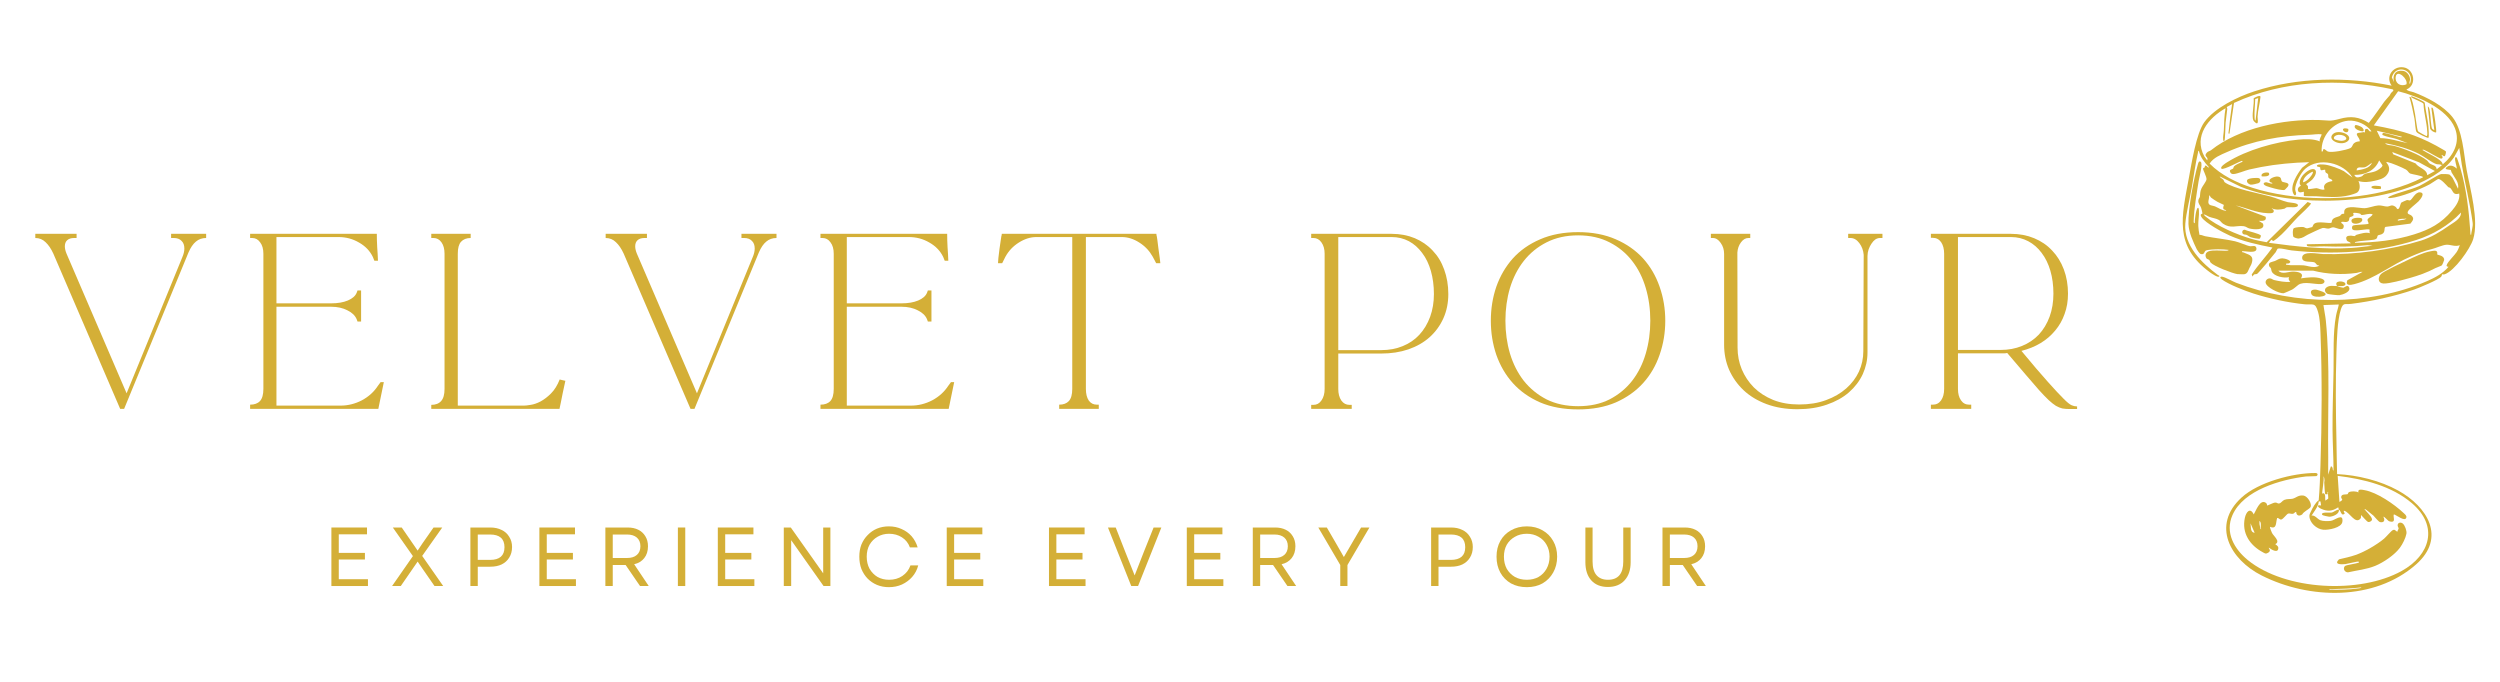 <svg xmlns="http://www.w3.org/2000/svg" xmlns:xlink="http://www.w3.org/1999/xlink" width="275" zoomAndPan="magnify" viewBox="0 0 206.25 56.25" height="75" preserveAspectRatio="xMidYMid meet" version="1.0"><defs><g/><clipPath id="42fe81de3b"><path d="M 180 5.211 L 204.484 5.211 L 204.484 49 L 180 49 Z M 180 5.211 " clip-rule="nonzero"/></clipPath></defs><g clip-path="url(#42fe81de3b)"><path fill="#d4af37" d="M 192.957 42.047 C 192.934 42.012 192.914 41.859 192.906 41.852 C 192.402 42.176 192.035 42.223 191.488 41.973 C 191.184 41.836 191.105 41.621 191.488 41.703 C 191.469 41.637 191.457 41.395 191.438 41.363 C 191.434 41.355 191.297 41.355 191.293 41.363 C 191.281 41.383 191.285 41.527 191.258 41.598 C 191.133 41.945 190.895 42.227 190.703 42.535 C 190.996 42.488 191.168 42.812 191.426 42.918 C 191.637 43.004 192.059 43 192.289 42.973 C 192.629 42.93 193.344 42.277 193.246 43.047 C 193.184 43.547 192.078 43.742 191.664 43.703 C 191.129 43.656 190.516 43.121 190.527 42.551 C 190.527 42.426 190.598 42.32 190.645 42.211 C 190.777 41.918 191.035 41.434 191.293 41.277 C 191.379 40.32 191.406 39.363 191.438 38.402 C 191.555 34.836 191.578 31.078 191.441 27.488 C 191.418 26.934 191.395 26.262 191.238 25.734 C 191 24.898 190.82 25.176 190.109 25.102 C 188.727 24.957 187.234 24.637 185.91 24.215 C 185.172 23.977 183.922 23.492 183.301 23.055 C 183.141 22.941 183.121 22.797 183.332 22.828 C 183.59 22.867 184.203 23.223 184.492 23.332 C 189.344 25.211 195.434 25.281 200.246 23.188 C 200.898 22.902 201.539 22.559 202.004 22.012 C 201.848 21.988 201.801 21.969 201.883 21.793 C 202 21.547 202.488 21.07 202.664 20.809 C 202.785 20.629 202.863 20.434 202.934 20.227 C 202.566 20.379 202.18 20.176 201.848 20.191 C 201.516 20.203 200.961 20.473 200.605 20.555 C 199.965 20.703 199.523 20.898 198.902 21.16 C 197.328 21.816 195.941 22.992 194.234 23.441 C 193.906 23.527 193.473 23.598 193.652 23.125 L 194.91 22.43 C 194.73 22.402 194.566 22.496 194.395 22.52 C 193.238 22.676 191.953 22.621 190.828 22.328 L 187.965 22.332 C 188.258 22.668 188.789 22.406 189.164 22.406 C 189.52 22.406 190.152 22.496 189.824 22.965 C 190.395 22.891 190.977 22.801 191.535 22.992 C 191.906 23.117 191.812 23.422 191.457 23.438 C 190.934 23.461 190.07 23.188 189.613 23.5 C 189.484 23.59 189.273 23.801 189.109 23.887 C 189.008 23.941 188.453 24.188 188.383 24.195 C 188.023 24.215 186.961 23.707 186.914 23.316 C 186.891 23.125 187.07 22.961 187.258 22.965 C 187.398 22.965 187.488 23.07 187.609 23.102 C 188.047 23.203 188.496 23.285 188.945 23.258 C 188.844 23.117 188.77 23.047 188.844 22.867 C 188.438 22.965 187.617 22.809 187.422 22.406 C 187.379 22.312 187.387 22.223 187.352 22.137 C 187.324 22.074 187.23 22.027 187.203 21.941 C 187.094 21.609 187.484 21.613 187.68 21.531 C 187.895 21.445 188.008 21.316 188.281 21.312 C 188.484 21.309 189.203 21.508 188.848 21.719 C 188.742 21.781 188.562 21.668 188.602 21.84 C 189.078 21.922 189.566 21.852 190.043 21.891 C 190.312 21.914 190.633 22.039 190.918 22.031 C 191.012 22.031 191.305 21.992 191.34 21.891 C 191.121 21.934 191.078 21.715 190.965 21.656 C 190.723 21.531 189.93 21.711 189.926 21.273 C 189.914 20.652 191.273 20.949 191.66 20.961 C 194.297 21.027 197.215 20.629 199.742 19.848 C 200.57 19.59 201.324 19.125 202.039 18.621 C 202.41 18.359 203.051 18.062 203.031 17.535 C 202.016 18.605 200.723 19.359 199.316 19.809 C 196.074 20.848 192.441 21.027 189.07 20.66 C 188.691 20.621 188.316 20.473 187.93 20.504 C 187.867 20.527 187.805 20.723 187.742 20.809 C 187.582 21.02 186.316 22.551 186.203 22.602 C 186.074 22.656 185.98 22.535 185.836 22.816 L 185.766 22.648 C 186.273 21.867 186.934 21.184 187.477 20.422 C 186.324 20.199 185.055 19.922 183.977 19.445 C 183.414 19.195 181.949 18.41 181.633 17.926 C 181.438 17.625 181.699 17.664 181.703 17.605 C 181.707 17.574 181.613 17.191 181.59 17.133 C 181.512 16.922 181.336 16.812 181.363 16.539 C 181.375 16.402 181.484 16.301 181.492 16.23 C 181.527 15.973 181.492 15.824 181.629 15.527 C 181.707 15.355 182.012 14.973 182.035 14.809 C 182.074 14.594 181.719 14.008 181.754 13.895 C 181.773 13.844 181.859 13.84 181.887 13.801 C 181.93 13.742 181.844 13.617 182.016 13.676 C 182.09 13.703 182.148 13.871 182.242 13.793 C 181.887 13.414 181.516 12.969 181.41 12.445 C 181.344 12.434 181.355 12.492 181.344 12.539 C 181.121 13.5 180.988 14.516 180.816 15.5 C 180.652 16.426 180.367 17.527 180.289 18.445 C 180.141 20.254 181.664 21.719 182.98 22.691 C 183.004 22.711 183.164 22.75 183.074 22.82 C 182.949 22.91 182.445 22.555 182.324 22.469 C 179.32 20.277 179.996 17.871 180.582 14.68 C 180.801 13.5 181.191 11 181.852 10.086 C 182.723 8.887 184.59 7.992 185.969 7.539 C 189.559 6.363 193.625 6.316 197.309 7.066 C 196.781 6.336 197.398 5.449 198.258 5.551 C 199.184 5.664 199.418 7.027 198.531 7.383 C 198.691 7.539 198.934 7.539 199.133 7.613 C 200.246 8.035 201.574 8.715 202.324 9.656 C 203.18 10.73 203.254 12.68 203.496 14.012 C 203.793 15.625 204.523 18.18 204.035 19.738 C 203.785 20.539 202.496 22.352 201.688 22.629 C 201.566 22.668 201.477 22.617 201.469 22.625 C 201.461 22.633 201.461 22.746 201.398 22.824 C 201.188 23.082 199.539 23.762 199.145 23.898 C 197.508 24.457 195.676 24.859 193.957 25.07 C 193.457 25.133 193.32 24.934 193.125 25.512 C 192.832 26.391 192.789 28.047 192.758 29.008 C 192.676 31.461 192.703 33.938 192.758 36.395 C 192.781 37.301 192.777 38.207 192.809 39.113 C 194.5 39.195 196.352 39.645 197.84 40.465 C 200.266 41.801 201.84 44.355 199.316 46.574 C 195.875 49.594 190.508 49.461 186.578 47.473 C 184.004 46.172 182.41 43.344 184.934 41.043 C 186.324 39.773 189.164 39.016 191.023 39.023 C 191.238 39.023 191.254 39.207 191.098 39.281 C 191.059 39.297 190.363 39.293 190.242 39.309 C 188.176 39.559 185.094 40.422 184.18 42.492 C 183.539 43.941 184.332 45.297 185.445 46.207 C 188.535 48.719 194.691 49.02 198.137 47.105 C 200.508 45.789 201.199 43.406 198.98 41.512 C 197.305 40.082 195.004 39.52 192.859 39.258 L 193.004 41.41 C 193.426 41.184 193.133 41.199 193.148 41 C 193.168 40.738 193.516 40.809 193.656 40.777 C 193.711 40.766 193.715 40.641 193.785 40.605 C 193.961 40.516 194.395 40.508 194.57 40.629 C 194.488 40.309 194.859 40.398 195.078 40.438 C 196.105 40.617 197.535 41.602 198.289 42.316 C 198.395 42.418 198.57 42.539 198.523 42.699 C 198.418 43.082 197.715 42.492 197.504 42.438 C 197.363 42.547 197.77 43.211 197.109 43.004 C 196.996 42.969 196.688 42.57 196.625 42.637 C 196.785 42.902 196.703 43.145 196.355 43.074 C 196.23 43.051 195.91 42.633 195.805 42.535 C 195.664 42.414 195.449 42.242 195.297 42.125 C 195.23 42.074 195.148 41.992 195.059 42 C 195.223 42.215 195.621 42.559 195.688 42.816 C 195.723 42.961 195.512 43.086 195.387 43.066 C 195.27 43.051 194.91 42.598 194.789 42.488 C 194.754 42.625 194.836 42.68 194.719 42.805 C 194.301 43.254 193.84 42.262 193.418 42.145 C 193.266 42.102 193.445 42.332 193.441 42.367 C 193.203 42.59 193.152 42.301 193.047 42.125 C 193.016 42.078 192.961 42.055 192.957 42.047 C 193.031 42.398 192.445 42.637 192.156 42.629 C 192.078 42.629 191.613 42.523 191.59 42.484 C 191.41 42.207 192.211 42.309 192.34 42.289 C 192.547 42.258 192.73 42.043 192.957 42.047 Z M 198.824 6.918 C 199.262 5.719 197.625 5.234 197.328 6.383 L 197.504 6.77 C 197.363 6.184 197.609 5.754 198.258 5.848 C 198.574 5.891 198.82 6.246 198.828 6.555 C 198.832 6.656 198.715 6.875 198.824 6.918 Z M 198.527 6.961 C 198.703 6.539 197.773 5.684 197.652 6.309 C 197.551 6.855 198.031 7.18 198.527 6.961 Z M 197.145 7.879 C 197.191 7.816 197.211 7.742 197.258 7.676 C 197.32 7.594 197.586 7.438 197.375 7.367 C 193.066 6.434 188.328 6.625 184.305 8.492 L 183.93 11.027 C 183.809 11.051 183.855 10.934 183.863 10.863 C 183.938 10.098 184.035 9.34 184.148 8.582 C 184.086 8.637 183.73 8.801 183.715 8.832 C 183.695 8.867 183.754 8.945 183.75 8.996 C 183.715 9.371 183.645 9.75 183.613 10.125 C 183.594 10.336 183.578 11.547 183.512 11.613 C 183.445 11.688 183.426 11.609 183.414 11.543 C 183.379 11.266 183.457 11.016 183.465 10.762 C 183.492 10.141 183.496 9.539 183.609 8.926 C 182.199 9.734 180.953 11.215 181.855 12.906 L 182.094 13.23 C 182.238 12.91 181.746 12.941 182.066 12.59 C 182.176 12.473 182.309 12.469 182.402 12.398 C 184.734 10.543 188.383 9.82 191.316 9.902 C 192.184 9.93 192.164 10.039 193.027 9.805 C 193.941 9.555 194.617 9.633 195.426 10.137 C 195.887 9.582 196.273 8.969 196.703 8.391 C 196.836 8.211 197.012 8.051 197.145 7.879 Z M 201.516 13.57 C 202.41 12.824 202.996 11.742 202.531 10.574 C 201.891 8.949 199.438 7.914 197.848 7.527 L 195.84 10.344 C 196.961 10.547 198.074 10.781 199.145 11.176 C 199.977 11.48 200.789 11.887 201.551 12.34 C 201.602 12.371 201.77 12.461 201.789 12.496 C 201.816 12.539 201.734 12.875 201.688 12.887 C 201.574 12.918 201.527 12.773 201.418 12.789 C 201.516 12.895 201.582 13.07 201.395 13.086 C 201.254 13.098 200.277 12.48 200.035 12.387 C 199.988 12.367 199.883 12.312 199.852 12.375 C 200.297 12.656 200.855 12.883 201.27 13.207 C 201.383 13.301 201.523 13.414 201.516 13.57 Z M 195.645 10.832 C 195.27 10.273 194.398 9.891 193.719 9.957 C 192.465 10.082 191.473 11.234 191.535 12.496 C 191.691 12.543 191.613 12.324 191.707 12.301 C 191.793 12.281 191.949 12.461 192.047 12.5 C 192.367 12.621 193.574 12.379 193.887 12.227 C 194.094 12.125 194.051 11.957 194.211 11.816 C 194.324 11.715 194.512 11.66 194.668 11.664 C 194.758 11.395 194.148 11.02 194.609 10.957 C 194.777 10.934 194.809 10.941 194.996 10.898 C 195.031 10.891 195.102 10.938 195.105 10.93 C 195.137 10.887 195.035 10.648 195.23 10.633 C 195.453 10.613 195.391 10.914 195.645 10.832 Z M 198.141 11.273 L 196.086 10.785 L 196.379 11.395 C 197.152 11.402 197.879 11.664 198.629 11.809 L 197.727 11.469 C 197.336 11.344 196.918 11.312 196.547 11.129 C 196.531 11.105 196.574 10.988 196.578 10.98 C 196.68 10.902 197.773 11.266 197.98 11.309 C 198.031 11.32 198.152 11.359 198.141 11.273 Z M 191.535 11.078 C 191.184 11.039 190.832 11.113 190.488 11.121 C 188.172 11.184 185.867 11.594 183.73 12.543 C 183.203 12.777 182.617 12.996 182.293 13.496 C 183.246 14.461 184.539 15.082 185.824 15.492 C 189.281 16.598 193.855 16.625 197.328 15.625 C 198.207 15.371 199.098 15.055 199.902 14.625 C 199.902 14.504 198.973 14.379 198.84 14.316 C 198.699 14.254 198.664 14.086 198.484 13.984 C 198.203 13.824 197.297 13.438 196.988 13.379 C 196.953 13.371 196.871 13.355 196.871 13.402 C 197.188 13.758 197.18 14.117 196.871 14.477 C 196.645 14.742 196.258 14.832 195.93 14.91 C 195.453 15.02 195.051 15.066 194.57 14.941 C 194.715 15.223 194.742 15.688 194.461 15.887 C 194.371 15.949 193.973 16.074 193.848 16.105 C 192.895 16.332 192.012 16.25 191.059 16.191 C 190.891 16.18 190.105 16.199 190.07 16.164 C 190.051 16.148 190.082 15.891 190.07 15.824 C 190.039 15.793 189.621 16.008 189.578 15.699 C 189.539 15.422 189.82 15.344 189.824 15.309 C 189.824 15.297 189.727 15.238 189.723 15.117 C 189.711 14.762 189.977 14.418 190.242 14.211 C 191.02 13.605 191.363 14.145 190.754 14.82 C 190.641 14.945 190.281 15.164 190.266 15.188 C 190.246 15.215 190.379 15.301 190.402 15.367 C 190.422 15.43 190.402 15.566 190.41 15.578 C 190.469 15.645 191.008 15.516 191.121 15.523 C 191.281 15.535 191.543 15.715 191.781 15.625 C 191.582 15.172 192.051 15 192.418 14.941 C 192.434 14.766 192.156 14.773 192.098 14.648 C 192.059 14.562 192.094 14.461 192.066 14.387 C 192.035 14.297 191.898 14.289 191.855 14.207 C 191.824 14.145 191.836 14.02 191.828 14.012 C 191.785 13.969 191.551 14.078 191.488 14.039 C 191.395 13.984 191.434 13.832 191.414 13.812 C 191.355 13.754 191.164 13.773 191.145 13.695 C 191.105 13.508 191.715 13.57 191.844 13.586 C 192.207 13.629 193.043 13.93 193.363 14.117 L 194.082 14.648 C 193.332 13.414 191.312 12.941 190.191 13.918 C 189.828 14.23 189.344 15.145 189.352 15.625 C 189.355 15.797 189.52 15.984 189.359 16.117 C 189.281 16.133 189.23 16.039 189.203 15.98 C 188.883 15.332 189.527 14.352 189.922 13.84 L 190.508 13.379 C 189.203 13.414 187.82 13.539 186.535 13.781 C 186.227 13.84 185.871 13.914 185.566 13.984 C 185.234 14.062 184.566 14.348 184.27 14.359 C 184.129 14.363 184.047 14.324 183.988 14.195 C 183.887 13.965 184.164 13.984 184.234 13.902 C 184.266 13.863 184.258 13.785 184.316 13.719 C 184.434 13.59 184.727 13.477 184.883 13.398 C 184.914 13.383 185.07 13.359 184.98 13.277 C 184.914 13.219 183.426 14.074 183.27 13.914 C 183.121 13.766 183.637 13.449 183.742 13.383 C 185.336 12.375 187.73 11.699 189.605 11.52 C 190.18 11.465 190.855 11.445 191.391 11.664 C 191.312 11.453 191.512 11.281 191.535 11.078 Z M 201.469 13.621 C 201.309 13.531 201.133 13.582 200.992 13.535 C 200.656 13.43 199.953 12.891 199.574 12.699 C 198.695 12.254 197.738 11.996 196.77 11.812 C 196.918 12.012 197.258 11.965 197.504 12.031 C 198.25 12.227 199.629 12.754 200.219 13.23 C 200.32 13.312 200.352 13.426 200.48 13.508 C 200.684 13.633 201 13.637 201.027 13.965 Z M 203.863 19.395 C 203.887 19.094 204.031 18.699 203.996 18.398 C 203.793 16.848 203.363 15.145 203.098 13.582 C 203.02 13.125 202.973 12.66 202.887 12.203 L 202.457 12.973 C 202.023 13.598 201.434 14.086 200.789 14.484 C 196.73 16.98 189.242 17.141 184.875 15.414 L 183.121 14.551 C 183.176 14.688 183.328 14.727 183.418 14.82 C 183.48 14.883 183.484 15 183.547 15.043 C 184.305 15.582 186.324 15.941 187.273 16.199 C 187.762 16.332 188.285 16.566 188.746 16.68 C 188.926 16.727 189.652 16.723 189.574 16.969 C 189.512 17.18 188.855 17.062 188.676 17.098 C 188.578 17.117 188.523 17.203 188.457 17.219 C 188.098 17.305 187.77 17.336 187.426 17.191 C 187.418 17.277 187.535 17.234 187.566 17.32 C 187.684 17.637 187.281 17.594 187.059 17.586 C 186.117 17.551 185.336 17.145 184.441 16.949 L 186.914 17.879 C 187.027 18.262 186.629 18.223 186.352 18.223 L 186.691 18.441 C 186.938 19.031 185.902 18.941 185.555 18.844 C 185.395 18.797 185.293 18.684 185.105 18.66 C 184.473 18.582 184.051 18.891 183.398 18.457 C 183.27 18.371 183.188 18.223 183.07 18.152 C 182.859 18.023 182.52 17.984 182.293 17.898 C 182.109 17.832 181.98 17.711 181.801 17.684 C 181.836 17.758 181.91 17.824 181.973 17.875 C 182.914 18.664 184.551 19.359 185.727 19.703 C 186.141 19.824 186.574 19.906 187 19.984 L 190.379 16.664 L 190.656 16.777 C 190.66 16.914 189.742 17.73 189.578 17.902 C 189.129 18.363 188.707 18.883 188.242 19.328 C 188.125 19.441 187.621 19.906 187.5 19.887 C 187.473 19.883 187.492 19.754 187.402 19.785 C 187.359 19.801 187.215 19.973 187.184 20.031 C 189.43 20.34 191.723 20.594 194.004 20.457 C 194.582 20.422 195.168 20.324 195.742 20.273 L 195.324 20.227 C 194.137 20.352 192.941 20.363 191.754 20.324 C 191.375 20.312 190.773 20.383 190.438 20.324 C 190.328 20.305 190.297 20.258 190.312 20.152 L 193.934 20.078 C 193.887 19.945 193.672 19.953 193.617 19.836 C 193.469 19.527 193.637 19.449 193.91 19.441 C 194.023 19.434 194.18 19.488 194.246 19.48 C 194.301 19.469 194.355 19.387 194.422 19.367 C 194.785 19.273 195.172 19.129 195.547 19.246 C 195.422 19.156 195.512 18.965 195.5 18.953 C 195.359 18.82 194.367 19.125 194.109 18.949 C 194.008 18.879 194.027 18.699 194.094 18.625 C 194.176 18.527 195.191 18.539 195.402 18.465 C 195.422 18.312 195.273 18.234 195.336 18.086 C 195.371 17.996 195.703 17.828 195.742 17.684 C 195.441 17.566 195.113 17.746 194.836 17.734 C 194.75 17.734 194.766 17.652 194.727 17.637 C 194.613 17.594 194.219 17.512 194.129 17.586 C 194.117 17.594 194.207 17.699 194.156 17.781 C 194.109 17.859 193.875 17.895 193.848 17.938 C 193.77 18.051 193.883 18.266 193.562 18.316 C 193.453 18.332 193.172 18.246 193.152 18.344 C 193.129 18.453 193.445 18.469 193.34 18.773 C 193.23 19.082 192.695 18.754 192.488 18.754 C 192.328 18.754 192.238 18.852 192.098 18.859 C 191.934 18.871 191.785 18.781 191.613 18.809 C 191.496 18.828 190.578 19.266 190.398 19.355 C 190.121 19.492 190.031 19.625 189.641 19.68 C 189.543 19.691 189.223 19.598 189.195 19.512 C 189.152 19.383 189.117 18.902 189.25 18.82 C 189.367 18.75 189.879 18.707 190.023 18.73 C 190.141 18.75 190.227 18.855 190.363 18.836 C 190.41 18.828 190.738 18.746 190.754 18.734 C 190.797 18.703 190.82 18.566 190.898 18.484 C 191.207 18.172 192.258 18.504 192.359 18.355 C 192.383 18.32 192.367 18.223 192.414 18.145 C 192.547 17.926 192.824 17.918 193.023 17.824 C 193.094 17.789 193.137 17.691 193.203 17.66 C 193.262 17.629 193.383 17.641 193.395 17.633 C 193.406 17.617 193.379 17.434 193.422 17.34 C 193.617 16.891 194.684 17.188 195.074 17.176 C 195.422 17.164 195.855 16.973 196.211 16.949 C 196.488 16.93 196.727 17.043 196.945 17.039 C 197.199 17.031 197.293 16.828 197.621 17.055 C 197.711 17.113 197.715 17.18 197.746 17.211 C 197.957 17.402 198.023 16.801 198.105 16.715 C 198.121 16.699 198.527 16.512 198.562 16.508 C 198.656 16.492 198.77 16.551 198.828 16.531 C 199.004 16.469 199.254 15.844 199.633 15.867 C 200.129 15.895 199.699 16.434 199.535 16.605 C 199.363 16.785 198.684 17.285 198.641 17.473 C 198.582 17.707 198.82 17.656 198.969 17.809 C 199.211 18.047 199.023 18.238 198.859 18.449 L 196.805 18.719 C 196.641 18.809 196.836 19.141 196.512 19.312 C 196.418 19.363 196.227 19.387 196.184 19.418 C 196.074 19.5 196.223 19.719 195.812 19.781 C 195.375 19.848 194.828 19.855 194.41 19.945 C 194.363 19.957 194.266 19.965 194.277 20.031 C 195.941 20.004 197.586 19.836 199.18 19.332 C 200.469 18.926 201.391 18.434 202.277 17.391 C 202.605 17.004 202.969 16.504 202.887 15.969 C 202.355 16.129 202.41 15.773 202.137 15.496 C 202.109 15.469 202.02 15.473 201.98 15.434 C 201.82 15.273 201.375 14.742 201.148 14.766 C 201.109 14.77 200.562 15.148 200.441 15.211 C 199.664 15.625 198.07 16.262 197.215 16.34 C 196.938 16.363 196.992 16.27 197.199 16.176 C 197.906 15.863 198.836 15.68 199.594 15.344 C 199.984 15.168 201.156 14.391 201.398 14.359 C 201.504 14.348 202.012 14.359 202.082 14.402 C 202.133 14.43 202.297 14.617 202.34 14.68 L 202.789 15.578 C 202.898 15.031 202.5 14.664 202.258 14.227 C 202.223 14.164 202.203 14.023 202.195 14.02 C 202.172 13.996 201.496 14.027 201.91 13.746 C 202.184 13.562 202.48 13.723 202.691 13.914 C 202.664 13.609 202.52 13.324 202.543 13.012 C 202.539 12.965 202.641 12.977 202.668 12.984 C 202.715 13 202.961 13.805 202.996 13.926 C 203.48 15.613 203.676 17.324 203.797 19.059 C 203.801 19.137 203.789 19.367 203.863 19.395 Z M 200.879 14.109 L 199.57 13.391 L 197.359 12.543 L 197.441 12.73 L 199.285 13.48 C 199.543 13.863 200.219 13.949 200.246 14.453 Z M 196.305 13.938 C 196.406 13.855 196.527 13.785 196.559 13.645 L 196.281 13.23 C 195.945 14.078 195.109 14.445 194.227 14.43 C 194.359 14.688 194.504 14.656 194.77 14.578 C 194.953 14.523 194.922 14.445 195.023 14.391 C 195.387 14.188 195.852 14.301 196.305 13.938 Z M 194.422 14.062 C 194.879 13.98 195.488 13.91 195.695 13.426 C 195.512 13.531 195.277 13.758 195.07 13.805 C 194.828 13.855 194.414 13.691 194.422 14.062 Z M 190.441 14.777 C 190.535 14.691 190.895 14.281 190.801 14.16 C 190.453 14.305 190.016 14.629 189.996 15.039 C 190.16 15.012 190.324 14.887 190.441 14.777 Z M 182.406 16.297 C 182.352 16.25 182.332 16.133 182.242 16.117 C 182.289 16.301 182.18 16.52 182.188 16.68 C 182.203 16.988 182.535 16.941 182.73 17.023 C 183.023 17.148 183.324 17.379 183.66 17.387 C 183.641 17.285 183.461 17.332 183.422 17.207 C 183.387 17.098 183.48 16.926 183.465 16.902 C 183.445 16.879 183.039 16.711 182.949 16.656 C 182.797 16.562 182.535 16.406 182.406 16.297 Z M 198.531 18.023 C 198.285 18.094 198.027 17.992 197.797 18.148 C 197.863 18.246 197.898 18.188 197.973 18.176 C 198.137 18.152 198.441 18.145 198.531 18.023 Z M 192.953 25.121 L 191.684 25.168 C 191.734 25.574 191.836 26.008 191.879 26.418 C 192.246 30.07 192.023 34.047 192.078 37.715 C 192.086 38.195 192.066 38.68 192.074 39.16 L 192.297 38.477 C 192.363 38.461 192.406 38.535 192.43 38.586 C 192.465 38.668 192.43 38.812 192.516 38.816 C 192.516 37.699 192.441 36.582 192.434 35.457 C 192.426 33.883 192.484 32.254 192.516 30.676 C 192.547 29.172 192.449 27.512 192.723 26.039 C 192.781 25.727 192.895 25.43 192.953 25.121 Z M 191.832 40.773 C 191.797 40.742 191.758 39.941 191.75 39.812 C 191.746 39.754 191.781 39.691 191.773 39.633 C 191.77 39.566 191.75 39.332 191.684 39.309 C 191.77 39.504 191.543 40.672 191.586 40.727 C 191.598 40.738 191.711 40.609 191.793 40.789 C 191.871 40.957 191.793 41.145 191.855 41.312 C 191.883 41.238 192.066 41.176 192.078 41.133 C 192.098 41.027 192.031 40.715 192.074 40.578 C 191.973 40.57 192.051 40.75 192.027 40.777 C 192.02 40.781 191.84 40.781 191.832 40.773 Z M 194.812 48.457 C 193.992 48.566 193.168 48.57 192.344 48.605 C 192.285 48.605 192.16 48.566 192.172 48.652 C 192.961 48.656 193.758 48.66 194.539 48.547 C 194.602 48.539 194.805 48.527 194.812 48.457 Z M 194.812 48.457 " fill-opacity="1" fill-rule="nonzero"/></g><path fill="#d4af37" d="M 181.066 18.414 C 181.047 18.242 181.172 17.145 181.336 17.145 C 181.406 17.145 181.406 17.309 181.41 17.363 C 181.445 17.785 181.34 18.207 181.359 18.637 C 181.367 18.859 181.414 19.164 181.457 19.375 C 181.625 19.363 181.773 19.457 181.926 19.488 C 182.73 19.645 183.605 19.727 184.395 19.906 C 184.746 19.984 185.383 20.285 185.656 20.316 C 185.809 20.332 186.121 20.184 186.156 20.496 C 186.207 20.953 185.25 20.707 184.98 20.715 C 184.953 20.859 185.023 20.793 185.09 20.824 C 185.426 20.992 185.887 21.031 185.812 21.52 C 185.766 21.797 185.695 21.891 185.574 22.117 C 185.477 22.305 185.43 22.586 185.148 22.625 C 185.086 22.633 184.645 22.621 184.578 22.613 C 184.168 22.551 182.66 21.969 182.387 21.672 C 182.328 21.609 182.312 21.5 182.266 21.449 C 182.195 21.383 182.082 21.398 182.023 21.301 C 181.883 21.066 181.969 20.816 182.23 20.73 C 182.59 20.609 183.207 20.688 183.586 20.688 C 183.637 20.688 183.859 20.691 183.855 20.617 C 183.566 20.578 183.289 20.566 182.996 20.566 C 182.785 20.566 182.07 20.586 181.949 20.691 C 181.836 20.789 181.859 21.047 181.543 20.953 C 181.477 20.934 181.27 20.645 181.234 20.57 C 180.938 19.949 180.574 19.18 180.547 18.48 C 180.504 17.258 180.988 14.727 181.336 13.523 C 181.367 13.414 181.418 13.246 181.559 13.352 C 181.758 13.496 181.426 14.691 181.387 14.941 C 181.223 15.988 181.008 17.215 180.98 18.258 C 180.977 18.34 180.973 18.391 181.066 18.414 Z M 181.066 18.414 " fill-opacity="1" fill-rule="nonzero"/><path fill="#d4af37" d="M 189.434 42.242 C 189.312 42.227 189.293 42.367 189.16 42.391 C 189.023 42.414 188.867 42.324 188.762 42.375 C 188.633 42.438 188.375 42.816 188.211 42.859 C 188.078 42.895 188.004 42.715 187.867 42.734 C 187.738 43.094 187.863 43.699 187.281 43.465 C 187.246 43.512 187.402 43.891 187.441 43.969 C 187.574 44.23 188.16 44.672 187.719 44.887 C 187.684 44.918 187.961 45.008 187.961 45.203 C 187.961 45.688 187.379 45.34 187.184 45.18 C 187.121 45.254 187.43 45.398 187.133 45.594 C 186.926 45.723 186.863 45.66 186.68 45.559 C 185.605 44.984 184.934 43.973 185.199 42.73 C 185.301 42.246 185.633 41.824 185.934 42.438 C 186.113 42.152 186.438 41.184 186.906 41.465 C 187.055 41.555 187.027 41.695 187.035 41.707 C 187.062 41.73 187.523 41.473 187.703 41.461 C 187.859 41.453 187.906 41.559 188.016 41.539 C 188.203 41.508 188.281 41.312 188.453 41.242 C 188.691 41.141 188.945 41.191 189.141 41.145 C 189.445 41.066 189.609 40.828 190.035 40.883 C 190.371 40.926 190.762 41.555 190.617 41.84 C 190.547 41.98 190.031 42.219 189.938 42.434 C 189.703 42.605 189.461 42.562 189.434 42.242 Z M 186.547 43.66 C 186.457 43.438 186.613 43.102 186.398 42.977 C 186.391 43.16 186.414 43.348 186.465 43.523 C 186.477 43.574 186.477 43.672 186.547 43.66 Z M 186.008 43.957 L 185.668 43.172 C 185.715 43.457 185.629 43.922 186.008 43.957 Z M 186.008 43.957 " fill-opacity="1" fill-rule="nonzero"/><path fill="#d4af37" d="M 198.223 43.188 C 198.406 43.332 198.57 43.797 198.531 44.027 C 198.465 44.391 198.219 44.883 197.988 45.195 C 197.551 45.785 196.641 46.402 195.953 46.684 C 195.234 46.977 194.461 47.047 193.703 47.219 C 193.434 47.211 193.277 46.926 193.441 46.715 C 193.527 46.598 194.406 46.516 194.617 46.402 C 194.633 46.391 194.59 46.34 194.57 46.328 C 194.516 46.301 193.668 46.516 193.504 46.535 C 193.172 46.57 192.512 46.598 192.965 46.145 C 193.422 46.039 193.883 45.941 194.324 45.789 C 195.082 45.527 196.078 44.949 196.688 44.438 C 196.852 44.301 197.27 43.801 197.406 43.734 C 197.617 43.637 197.625 43.84 197.797 43.859 C 197.777 43.762 197.887 43.672 197.887 43.598 C 197.883 43.523 197.805 43.438 197.805 43.344 C 197.805 43.109 198.059 43.055 198.223 43.188 Z M 198.223 43.188 " fill-opacity="1" fill-rule="nonzero"/><path fill="#d4af37" d="M 201.082 21.004 C 201.109 21.039 201.676 21.074 201.641 21.453 C 201.633 21.512 201.488 21.863 201.445 21.895 C 201.367 21.953 201.047 22.055 200.934 22.113 C 200.23 22.488 199.535 22.734 198.742 22.953 C 198.234 23.094 197.133 23.406 196.641 23.391 C 196.164 23.375 196.152 22.891 196.434 22.602 C 196.645 22.383 198.207 21.656 198.586 21.477 C 199.168 21.203 199.891 20.836 200.527 20.73 C 200.684 20.707 201 20.605 201.066 20.797 C 201.09 20.859 201.059 20.973 201.082 21.004 Z M 201.082 21.004 " fill-opacity="1" fill-rule="nonzero"/><path fill="#d4af37" d="M 192.809 23.602 C 192.836 23.641 193.266 23.742 193.316 23.738 C 193.438 23.723 193.707 23.41 193.816 23.746 C 193.926 24.09 193.254 24.32 192.996 24.352 C 192.895 24.367 192.121 24.285 192.039 24.25 C 191.809 24.148 191.703 23.871 191.953 23.699 C 192.215 23.52 192.52 23.605 192.809 23.602 C 192.484 23.109 193.422 23.152 193.488 23.387 C 193.574 23.676 192.977 23.598 192.809 23.602 Z M 192.809 23.602 " fill-opacity="1" fill-rule="nonzero"/><path fill="#d4af37" d="M 190.836 23.906 C 191.062 23.855 191.211 23.93 191.414 23.992 C 192.672 24.395 190.934 24.688 190.711 24.305 C 190.609 24.129 190.621 23.957 190.836 23.906 Z M 190.836 23.906 " fill-opacity="1" fill-rule="nonzero"/><path fill="#d4af37" d="M 186.441 19.68 C 186.348 19.738 185.793 19.613 185.664 19.566 C 185.566 19.531 185.469 19.434 185.359 19.383 C 185.27 19.344 185.148 19.363 185.078 19.32 C 184.922 19.227 184.961 18.945 185.195 18.953 C 185.418 19.074 186.441 19.266 186.523 19.441 C 186.539 19.473 186.453 19.672 186.441 19.68 Z M 186.441 19.68 " fill-opacity="1" fill-rule="nonzero"/><path fill="#d4af37" d="M 194.855 18.031 C 195.082 18.387 194.105 18.656 194.004 18.27 C 193.898 17.891 194.801 17.941 194.855 18.031 Z M 194.855 18.031 " fill-opacity="1" fill-rule="nonzero"/><path fill="#d4af37" d="M 185.977 10.031 C 185.91 9.965 185.871 9.875 185.859 9.781 C 185.793 9.23 185.977 8.656 185.926 8.113 C 185.93 8.082 186.516 7.77 186.488 8.008 C 186.438 8.535 186.27 9.109 186.25 9.633 C 186.242 9.805 186.402 10.465 185.977 10.031 Z M 186.301 8.094 L 186.055 8.172 C 186.047 8.691 185.969 9.215 186.004 9.734 C 186.012 9.816 186 9.895 186.082 9.953 Z M 186.301 8.094 " fill-opacity="1" fill-rule="nonzero"/><path fill="#d4af37" d="M 188.73 15.414 C 188.719 15.434 188.52 15.645 188.504 15.652 C 188.434 15.688 188.359 15.68 188.285 15.676 C 187.988 15.664 187.285 15.461 186.988 15.355 C 186.812 15.297 186.621 15.121 186.875 15.047 C 187.066 14.996 187.27 15.184 187.477 15.137 C 187.469 15.043 187.305 15.074 187.254 14.992 C 187.098 14.738 187.691 14.551 187.879 14.562 C 188.297 14.586 188.129 14.879 188.285 14.988 C 188.402 15.07 189.008 15.035 188.73 15.414 Z M 188.73 15.414 " fill-opacity="1" fill-rule="nonzero"/><path fill="#d4af37" d="M 186.387 14.711 C 186.543 14.801 186.496 15.055 186.305 15.117 C 186.188 15.156 185.797 15.25 185.695 15.234 C 185.523 15.211 185.301 15.027 185.395 14.844 C 185.473 14.691 186.254 14.633 186.387 14.711 Z M 186.387 14.711 " fill-opacity="1" fill-rule="nonzero"/><path fill="#d4af37" d="M 196.422 15.387 C 196.438 15.406 196.438 15.547 196.426 15.574 C 196.402 15.609 195.688 15.625 195.645 15.457 C 195.602 15.246 196.383 15.34 196.422 15.387 Z M 196.422 15.387 " fill-opacity="1" fill-rule="nonzero"/><path fill="#d4af37" d="M 187.176 14.262 C 187.188 14.27 187.223 14.379 187.211 14.406 C 187.129 14.582 186.758 14.559 186.594 14.551 C 186.469 14.238 187.055 14.184 187.176 14.262 Z M 187.176 14.262 " fill-opacity="1" fill-rule="nonzero"/><path fill="#d4af37" d="M 200.344 11.371 C 200.293 11.41 199.414 11.012 199.352 10.871 C 199.266 10.684 199.242 10.066 199.195 9.805 C 199.078 9.195 198.953 8.586 198.777 7.996 C 198.918 7.977 198.938 8.125 198.969 8.219 C 199.09 8.555 199.168 9.051 199.242 9.414 C 199.301 9.703 199.395 10.656 199.488 10.832 C 199.512 10.875 200.105 11.203 200.172 11.223 C 200.293 11.258 200.25 10.895 200.242 10.809 C 200.203 10.059 199.965 9.32 199.941 8.566 C 199.902 8.441 199.07 8.141 198.926 8.02 C 198.906 7.914 198.953 7.941 199.027 7.965 C 199.195 8.016 199.973 8.355 200.039 8.469 C 200.109 9.121 200.277 9.766 200.344 10.418 C 200.355 10.562 200.41 11.309 200.344 11.371 Z M 200.344 11.371 " fill-opacity="1" fill-rule="nonzero"/><path fill="#d4af37" d="M 200.832 10.734 L 200.586 8.902 C 200.668 8.816 200.711 8.938 200.734 8.996 C 200.805 9.203 201.047 10.859 200.977 10.93 C 200.797 10.93 200.555 10.777 200.488 10.609 L 200.293 8.777 C 200.434 8.859 200.449 9.105 200.477 9.258 C 200.523 9.535 200.547 10.492 200.664 10.633 C 200.688 10.664 200.824 10.742 200.832 10.734 Z M 200.832 10.734 " fill-opacity="1" fill-rule="nonzero"/><path fill="#d4af37" d="M 193.723 11.191 C 193.875 11.367 193.824 11.555 193.637 11.684 C 193.09 12.074 191.895 11.531 192.504 11.027 C 192.801 10.781 193.48 10.91 193.723 11.191 Z M 192.57 11.461 C 192.613 11.535 193.066 11.625 193.176 11.617 C 193.883 11.582 193.531 11.09 192.93 11.121 C 192.766 11.129 192.449 11.266 192.57 11.461 Z M 192.57 11.461 " fill-opacity="1" fill-rule="nonzero"/><path fill="#d4af37" d="M 194.957 10.828 C 194.891 10.879 194.082 10.672 194.297 10.34 C 194.359 10.246 194.754 10.434 194.84 10.488 C 194.938 10.555 195.074 10.742 194.957 10.828 Z M 194.957 10.828 " fill-opacity="1" fill-rule="nonzero"/><path fill="#d4af37" d="M 193.734 10.641 C 193.816 11.047 193.348 10.934 193.297 10.711 C 193.258 10.535 193.641 10.582 193.734 10.641 Z M 193.734 10.641 " fill-opacity="1" fill-rule="nonzero"/><g fill="#d4af37" fill-opacity="1"><g transform="translate(2.319, 33.729)"><g><path d="M 11.797 -14.438 L 14.688 -14.438 L 14.688 -14.094 C 14.352 -14.094 14.07 -13.992 13.844 -13.797 C 13.613 -13.609 13.41 -13.312 13.234 -12.906 L 7.922 0 L 7.594 0 L 2.078 -12.812 C 1.891 -13.219 1.676 -13.531 1.438 -13.75 C 1.207 -13.977 0.926 -14.094 0.594 -14.094 L 0.594 -14.438 L 4 -14.438 L 4 -14.094 L 3.797 -14.094 C 3.547 -14.094 3.352 -14.031 3.219 -13.906 C 3.094 -13.789 3.031 -13.625 3.031 -13.406 C 3.031 -13.227 3.078 -13.023 3.172 -12.797 L 8.125 -1.281 L 12.719 -12.5 C 12.832 -12.758 12.891 -13.004 12.891 -13.234 C 12.891 -13.504 12.812 -13.711 12.656 -13.859 C 12.508 -14.016 12.297 -14.094 12.016 -14.094 L 11.797 -14.094 Z M 11.797 -14.438 "/></g></g></g><g fill="#d4af37" fill-opacity="1"><g transform="translate(19.682, 33.729)"><g><path d="M 11.984 -2.203 C 11.859 -1.598 11.754 -1.094 11.672 -0.688 C 11.586 -0.281 11.539 -0.051 11.531 0 L 0.953 0 L 0.953 -0.344 C 1.305 -0.344 1.578 -0.441 1.766 -0.641 C 1.953 -0.848 2.047 -1.18 2.047 -1.641 L 2.047 -12.797 C 2.047 -13.191 1.957 -13.504 1.781 -13.734 C 1.613 -13.973 1.395 -14.094 1.125 -14.094 L 0.953 -14.094 L 0.953 -14.438 L 11.406 -14.438 C 11.406 -14.094 11.414 -13.723 11.438 -13.328 C 11.469 -12.93 11.488 -12.562 11.5 -12.219 L 11.203 -12.219 L 11.078 -12.531 C 10.836 -13.031 10.457 -13.426 9.938 -13.719 C 9.426 -14.02 8.863 -14.172 8.25 -14.172 L 3.125 -14.172 L 3.125 -8.703 L 7.641 -8.703 C 8.18 -8.703 8.641 -8.781 9.016 -8.938 C 9.398 -9.102 9.645 -9.32 9.75 -9.594 L 9.812 -9.766 L 10.109 -9.766 L 10.109 -7.203 L 9.812 -7.203 L 9.75 -7.375 C 9.625 -7.688 9.367 -7.938 8.984 -8.125 C 8.609 -8.32 8.16 -8.422 7.641 -8.422 L 3.125 -8.422 L 3.125 -0.266 L 8.406 -0.266 C 9.02 -0.266 9.609 -0.41 10.172 -0.703 C 10.734 -1.004 11.176 -1.406 11.5 -1.906 L 11.719 -2.203 Z M 11.984 -2.203 "/></g></g></g><g fill="#d4af37" fill-opacity="1"><g transform="translate(34.627, 33.729)"><g><path d="M 4.203 -14.094 C 3.859 -14.094 3.594 -13.988 3.406 -13.781 C 3.227 -13.582 3.141 -13.254 3.141 -12.797 L 3.141 -0.266 L 8.594 -0.266 C 8.719 -0.266 8.906 -0.285 9.156 -0.328 C 9.414 -0.367 9.688 -0.461 9.969 -0.609 C 10.258 -0.766 10.547 -0.984 10.828 -1.266 C 11.117 -1.555 11.359 -1.941 11.547 -2.422 L 11.734 -2.375 C 11.773 -2.363 11.82 -2.352 11.875 -2.344 C 11.926 -2.332 11.973 -2.32 12.016 -2.312 C 11.93 -1.945 11.859 -1.609 11.797 -1.297 C 11.742 -1.035 11.691 -0.773 11.641 -0.516 C 11.586 -0.266 11.551 -0.094 11.531 0 L 0.953 0 L 0.953 -0.328 C 1.305 -0.328 1.578 -0.43 1.766 -0.641 C 1.953 -0.848 2.047 -1.18 2.047 -1.641 L 2.047 -12.797 C 2.047 -13.191 1.961 -13.504 1.797 -13.734 C 1.629 -13.973 1.41 -14.094 1.141 -14.094 L 0.953 -14.094 L 0.953 -14.438 L 4.203 -14.438 Z M 4.203 -14.094 "/></g></g></g><g fill="#d4af37" fill-opacity="1"><g transform="translate(49.373, 33.729)"><g><path d="M 11.797 -14.438 L 14.688 -14.438 L 14.688 -14.094 C 14.352 -14.094 14.07 -13.992 13.844 -13.797 C 13.613 -13.609 13.41 -13.312 13.234 -12.906 L 7.922 0 L 7.594 0 L 2.078 -12.812 C 1.891 -13.219 1.676 -13.531 1.438 -13.75 C 1.207 -13.977 0.926 -14.094 0.594 -14.094 L 0.594 -14.438 L 4 -14.438 L 4 -14.094 L 3.797 -14.094 C 3.547 -14.094 3.352 -14.031 3.219 -13.906 C 3.094 -13.789 3.031 -13.625 3.031 -13.406 C 3.031 -13.227 3.078 -13.023 3.172 -12.797 L 8.125 -1.281 L 12.719 -12.5 C 12.832 -12.758 12.891 -13.004 12.891 -13.234 C 12.891 -13.504 12.812 -13.711 12.656 -13.859 C 12.508 -14.016 12.297 -14.094 12.016 -14.094 L 11.797 -14.094 Z M 11.797 -14.438 "/></g></g></g><g fill="#d4af37" fill-opacity="1"><g transform="translate(66.736, 33.729)"><g><path d="M 11.984 -2.203 C 11.859 -1.598 11.754 -1.094 11.672 -0.688 C 11.586 -0.281 11.539 -0.051 11.531 0 L 0.953 0 L 0.953 -0.344 C 1.305 -0.344 1.578 -0.441 1.766 -0.641 C 1.953 -0.848 2.047 -1.18 2.047 -1.641 L 2.047 -12.797 C 2.047 -13.191 1.957 -13.504 1.781 -13.734 C 1.613 -13.973 1.395 -14.094 1.125 -14.094 L 0.953 -14.094 L 0.953 -14.438 L 11.406 -14.438 C 11.406 -14.094 11.414 -13.723 11.438 -13.328 C 11.469 -12.93 11.488 -12.562 11.5 -12.219 L 11.203 -12.219 L 11.078 -12.531 C 10.836 -13.031 10.457 -13.426 9.938 -13.719 C 9.426 -14.02 8.863 -14.172 8.25 -14.172 L 3.125 -14.172 L 3.125 -8.703 L 7.641 -8.703 C 8.18 -8.703 8.641 -8.781 9.016 -8.938 C 9.398 -9.102 9.645 -9.32 9.75 -9.594 L 9.812 -9.766 L 10.109 -9.766 L 10.109 -7.203 L 9.812 -7.203 L 9.75 -7.375 C 9.625 -7.688 9.367 -7.938 8.984 -8.125 C 8.609 -8.32 8.16 -8.422 7.641 -8.422 L 3.125 -8.422 L 3.125 -0.266 L 8.406 -0.266 C 9.02 -0.266 9.609 -0.41 10.172 -0.703 C 10.734 -1.004 11.176 -1.406 11.5 -1.906 L 11.719 -2.203 Z M 11.984 -2.203 "/></g></g></g><g fill="#d4af37" fill-opacity="1"><g transform="translate(81.68, 33.729)"><g><path d="M 13.734 -14.312 C 13.742 -14.312 13.766 -14.195 13.797 -13.969 C 13.828 -13.75 13.859 -13.5 13.891 -13.219 C 13.93 -12.945 13.969 -12.688 14 -12.438 C 14.031 -12.195 14.047 -12.055 14.047 -12.016 L 13.703 -12.016 L 13.422 -12.547 C 13.148 -13.035 12.781 -13.426 12.312 -13.719 C 11.844 -14.02 11.363 -14.172 10.875 -14.172 L 7.906 -14.172 L 7.906 -1.641 C 7.906 -1.242 7.984 -0.926 8.141 -0.688 C 8.305 -0.457 8.531 -0.344 8.812 -0.344 L 8.969 -0.344 L 8.969 0 L 5.703 0 L 5.703 -0.344 C 6.047 -0.344 6.312 -0.441 6.5 -0.641 C 6.688 -0.848 6.781 -1.18 6.781 -1.641 L 6.781 -14.172 L 3.812 -14.172 C 3.332 -14.172 2.852 -14.02 2.375 -13.719 C 1.906 -13.426 1.535 -13.035 1.266 -12.547 L 1 -12.016 L 0.656 -12.016 C 0.656 -12.066 0.664 -12.211 0.688 -12.453 C 0.719 -12.691 0.75 -12.945 0.781 -13.219 C 0.82 -13.5 0.859 -13.75 0.891 -13.969 C 0.922 -14.195 0.941 -14.312 0.953 -14.312 L 0.969 -14.438 L 13.719 -14.438 Z M 13.734 -14.312 "/></g></g></g><g fill="#d4af37" fill-opacity="1"><g transform="translate(98.52, 33.729)"><g/></g></g><g fill="#d4af37" fill-opacity="1"><g transform="translate(107.22, 33.729)"><g><path d="M 12.266 -9.469 C 12.266 -8.738 12.129 -8.07 11.859 -7.469 C 11.586 -6.863 11.207 -6.344 10.719 -5.906 C 10.238 -5.477 9.656 -5.145 8.969 -4.906 C 8.289 -4.676 7.547 -4.562 6.734 -4.562 L 3.188 -4.562 L 3.188 -1.641 C 3.188 -1.254 3.27 -0.938 3.438 -0.688 C 3.613 -0.445 3.836 -0.328 4.109 -0.328 L 4.297 -0.328 L 4.297 0 L 0.953 0 L 0.953 -0.328 L 1.141 -0.328 C 1.41 -0.328 1.629 -0.445 1.797 -0.688 C 1.973 -0.938 2.062 -1.254 2.062 -1.641 L 2.062 -12.797 C 2.062 -13.18 1.973 -13.492 1.797 -13.734 C 1.629 -13.973 1.41 -14.094 1.141 -14.094 L 0.953 -14.094 L 0.953 -14.438 L 7.594 -14.438 C 8.289 -14.438 8.926 -14.316 9.5 -14.078 C 10.07 -13.836 10.562 -13.5 10.969 -13.062 C 11.383 -12.633 11.703 -12.113 11.922 -11.5 C 12.148 -10.883 12.266 -10.207 12.266 -9.469 Z M 6.734 -4.844 C 7.379 -4.844 7.969 -4.953 8.5 -5.172 C 9.039 -5.391 9.5 -5.703 9.875 -6.109 C 10.258 -6.523 10.555 -7.02 10.766 -7.594 C 10.973 -8.164 11.078 -8.789 11.078 -9.469 C 11.078 -10.164 10.992 -10.801 10.828 -11.375 C 10.66 -11.957 10.422 -12.453 10.109 -12.859 C 9.805 -13.273 9.441 -13.598 9.016 -13.828 C 8.586 -14.055 8.113 -14.172 7.594 -14.172 L 3.188 -14.172 L 3.188 -4.844 Z M 6.734 -4.844 "/></g></g></g><g fill="#d4af37" fill-opacity="1"><g transform="translate(122.291, 33.729)"><g><path d="M 15.094 -7.266 C 15.094 -6.285 14.938 -5.348 14.625 -4.453 C 14.32 -3.566 13.867 -2.789 13.266 -2.125 C 12.66 -1.457 11.91 -0.926 11.016 -0.531 C 10.117 -0.145 9.082 0.047 7.906 0.047 C 6.719 0.047 5.672 -0.145 4.766 -0.531 C 3.867 -0.926 3.117 -1.457 2.516 -2.125 C 1.922 -2.789 1.469 -3.566 1.156 -4.453 C 0.852 -5.348 0.703 -6.285 0.703 -7.266 C 0.703 -8.254 0.852 -9.191 1.156 -10.078 C 1.469 -10.961 1.922 -11.738 2.516 -12.406 C 3.117 -13.07 3.867 -13.598 4.766 -13.984 C 5.672 -14.379 6.719 -14.578 7.906 -14.578 C 9.082 -14.578 10.117 -14.379 11.016 -13.984 C 11.91 -13.598 12.66 -13.07 13.266 -12.406 C 13.867 -11.738 14.32 -10.961 14.625 -10.078 C 14.938 -9.191 15.094 -8.254 15.094 -7.266 Z M 7.906 -0.219 C 8.895 -0.219 9.758 -0.406 10.5 -0.781 C 11.238 -1.164 11.859 -1.676 12.359 -2.312 C 12.859 -2.957 13.234 -3.707 13.484 -4.562 C 13.734 -5.414 13.859 -6.316 13.859 -7.266 C 13.859 -8.223 13.734 -9.125 13.484 -9.969 C 13.234 -10.82 12.859 -11.566 12.359 -12.203 C 11.859 -12.848 11.238 -13.359 10.5 -13.734 C 9.758 -14.117 8.895 -14.312 7.906 -14.312 C 6.914 -14.312 6.047 -14.117 5.297 -13.734 C 4.555 -13.359 3.93 -12.848 3.422 -12.203 C 2.922 -11.566 2.539 -10.82 2.281 -9.969 C 2.031 -9.125 1.906 -8.223 1.906 -7.266 C 1.906 -6.316 2.031 -5.414 2.281 -4.562 C 2.539 -3.707 2.922 -2.957 3.422 -2.312 C 3.93 -1.676 4.555 -1.164 5.297 -0.781 C 6.047 -0.406 6.914 -0.219 7.906 -0.219 Z M 7.906 -0.219 "/></g></g></g><g fill="#d4af37" fill-opacity="1"><g transform="translate(140.177, 33.729)"><g><path d="M 12.297 -14.438 L 15.125 -14.438 L 15.125 -14.094 L 14.922 -14.094 C 14.785 -14.094 14.656 -14.051 14.531 -13.969 C 14.414 -13.883 14.312 -13.77 14.219 -13.625 C 14.125 -13.488 14.047 -13.332 13.984 -13.156 C 13.922 -12.977 13.891 -12.789 13.891 -12.594 L 13.891 -4.641 C 13.891 -4.023 13.758 -3.43 13.5 -2.859 C 13.238 -2.297 12.859 -1.797 12.359 -1.359 C 11.867 -0.93 11.258 -0.594 10.531 -0.344 C 9.812 -0.094 9.004 0.031 8.109 0.031 C 7.172 0.031 6.32 -0.109 5.562 -0.391 C 4.812 -0.672 4.176 -1.055 3.656 -1.547 C 3.145 -2.035 2.75 -2.598 2.469 -3.234 C 2.195 -3.879 2.062 -4.562 2.062 -5.281 L 2.062 -12.781 C 2.062 -13.125 1.969 -13.426 1.781 -13.688 C 1.594 -13.957 1.379 -14.094 1.141 -14.094 L 0.969 -14.094 L 0.969 -14.438 L 4.219 -14.438 L 4.219 -14.094 L 4.062 -14.094 C 3.832 -14.094 3.629 -13.973 3.453 -13.734 C 3.273 -13.492 3.176 -13.211 3.156 -12.891 L 3.172 -5.047 C 3.172 -4.422 3.285 -3.828 3.516 -3.266 C 3.754 -2.703 4.086 -2.203 4.516 -1.766 C 4.953 -1.336 5.484 -0.992 6.109 -0.734 C 6.742 -0.484 7.457 -0.359 8.25 -0.359 C 9.082 -0.359 9.82 -0.477 10.469 -0.719 C 11.125 -0.957 11.68 -1.281 12.141 -1.688 C 12.598 -2.094 12.945 -2.555 13.188 -3.078 C 13.426 -3.609 13.547 -4.164 13.547 -4.75 L 13.578 -12.703 C 13.547 -13.078 13.426 -13.398 13.219 -13.672 C 13.008 -13.953 12.766 -14.094 12.484 -14.094 L 12.297 -14.094 Z M 12.297 -14.438 "/></g></g></g><g fill="#d4af37" fill-opacity="1"><g transform="translate(158.298, 33.729)"><g><path d="M 13.062 -0.203 L 13.062 0.016 L 12.438 0.016 C 12.219 0.016 12.02 0 11.844 -0.031 C 11.676 -0.07 11.5 -0.145 11.312 -0.25 C 11.133 -0.363 10.938 -0.52 10.719 -0.719 C 10.5 -0.926 10.234 -1.203 9.922 -1.547 C 9.617 -1.891 9.254 -2.312 8.828 -2.812 C 8.398 -3.312 7.891 -3.91 7.297 -4.609 C 7.211 -4.586 7.125 -4.578 7.031 -4.578 C 6.938 -4.578 6.844 -4.578 6.75 -4.578 L 3.234 -4.578 L 3.234 -1.641 C 3.234 -1.254 3.316 -0.941 3.484 -0.703 C 3.648 -0.461 3.875 -0.344 4.156 -0.344 L 4.328 -0.344 L 4.328 0 L 1 0 L 1 -0.344 L 1.156 -0.344 C 1.445 -0.344 1.676 -0.461 1.844 -0.703 C 2.008 -0.941 2.094 -1.254 2.094 -1.641 L 2.094 -12.797 C 2.094 -13.191 2.008 -13.508 1.844 -13.75 C 1.676 -13.988 1.445 -14.109 1.156 -14.109 L 1 -14.109 L 1 -14.438 L 7.609 -14.438 C 8.305 -14.438 8.941 -14.316 9.516 -14.078 C 10.098 -13.836 10.594 -13.5 11 -13.062 C 11.414 -12.633 11.738 -12.113 11.969 -11.5 C 12.195 -10.895 12.312 -10.227 12.312 -9.5 C 12.312 -8.895 12.219 -8.336 12.031 -7.828 C 11.852 -7.316 11.594 -6.859 11.25 -6.453 C 10.914 -6.047 10.516 -5.703 10.047 -5.422 C 9.578 -5.141 9.051 -4.926 8.469 -4.781 C 9.375 -3.688 10.102 -2.832 10.656 -2.219 C 11.207 -1.602 11.633 -1.145 11.938 -0.844 C 12.238 -0.539 12.461 -0.359 12.609 -0.297 C 12.754 -0.234 12.891 -0.203 13.016 -0.203 Z M 6.75 -4.859 C 7.395 -4.859 7.984 -4.969 8.516 -5.188 C 9.055 -5.406 9.52 -5.719 9.906 -6.125 C 10.289 -6.539 10.586 -7.035 10.797 -7.609 C 11.004 -8.18 11.109 -8.812 11.109 -9.5 C 11.109 -10.195 11.023 -10.828 10.859 -11.391 C 10.691 -11.961 10.453 -12.453 10.141 -12.859 C 9.836 -13.273 9.469 -13.598 9.031 -13.828 C 8.602 -14.055 8.129 -14.172 7.609 -14.172 L 3.234 -14.172 L 3.234 -4.859 Z M 6.75 -4.859 "/></g></g></g><g fill="#d4af37" fill-opacity="1"><g transform="translate(26.637, 48.347)"><g><path d="M 0.703 0 L 0.703 -4.828 L 3.641 -4.828 L 3.641 -4.266 L 1.312 -4.266 L 1.312 -2.734 L 3.469 -2.734 L 3.469 -2.188 L 1.312 -2.188 L 1.312 -0.562 L 3.719 -0.562 L 3.719 0 Z M 0.703 0 "/></g></g></g><g fill="#d4af37" fill-opacity="1"><g transform="translate(32.08, 48.347)"><g><path d="M 0.266 0 L 1.984 -2.469 L 0.328 -4.828 L 1.062 -4.828 L 2.375 -2.922 L 2.781 -3.531 L 3.688 -4.828 L 4.406 -4.828 L 2.75 -2.484 L 4.484 0 L 3.766 0 L 2.781 -1.422 L 2.375 -2.016 L 0.984 0 Z M 0.266 0 "/></g></g></g><g fill="#d4af37" fill-opacity="1"><g transform="translate(38.104, 48.347)"><g><path d="M 0.703 0 L 0.703 -4.828 L 2.344 -4.828 C 2.707 -4.828 3.02 -4.758 3.281 -4.625 C 3.551 -4.5 3.758 -4.312 3.906 -4.062 C 4.062 -3.82 4.141 -3.539 4.141 -3.219 C 4.141 -2.883 4.062 -2.594 3.906 -2.344 C 3.758 -2.102 3.551 -1.914 3.281 -1.781 C 3.02 -1.656 2.707 -1.594 2.344 -1.594 L 1.312 -1.594 L 1.312 0 Z M 1.312 -2.156 L 2.328 -2.156 C 3.117 -2.156 3.516 -2.504 3.516 -3.203 C 3.516 -3.898 3.117 -4.25 2.328 -4.25 L 1.312 -4.25 Z M 1.312 -2.156 "/></g></g></g><g fill="#d4af37" fill-opacity="1"><g transform="translate(43.796, 48.347)"><g><path d="M 0.703 0 L 0.703 -4.828 L 3.641 -4.828 L 3.641 -4.266 L 1.312 -4.266 L 1.312 -2.734 L 3.469 -2.734 L 3.469 -2.188 L 1.312 -2.188 L 1.312 -0.562 L 3.719 -0.562 L 3.719 0 Z M 0.703 0 "/></g></g></g><g fill="#d4af37" fill-opacity="1"><g transform="translate(49.24, 48.347)"><g><path d="M 0.703 0 L 0.703 -4.828 L 2.547 -4.828 C 2.879 -4.828 3.172 -4.766 3.422 -4.641 C 3.672 -4.516 3.863 -4.336 4 -4.109 C 4.145 -3.879 4.219 -3.602 4.219 -3.281 C 4.219 -2.883 4.113 -2.555 3.906 -2.297 C 3.707 -2.047 3.43 -1.879 3.078 -1.797 L 4.281 0 L 3.562 0 L 2.375 -1.734 L 1.312 -1.734 L 1.312 0 Z M 1.312 -2.312 L 2.484 -2.312 C 2.836 -2.312 3.109 -2.395 3.297 -2.562 C 3.492 -2.727 3.594 -2.969 3.594 -3.281 C 3.594 -3.594 3.492 -3.832 3.297 -4 C 3.109 -4.164 2.836 -4.25 2.484 -4.25 L 1.312 -4.25 Z M 1.312 -2.312 "/></g></g></g><g fill="#d4af37" fill-opacity="1"><g transform="translate(55.222, 48.347)"><g><path d="M 0.703 0 L 0.703 -4.828 L 1.312 -4.828 L 1.312 0 Z M 0.703 0 "/></g></g></g><g fill="#d4af37" fill-opacity="1"><g transform="translate(58.517, 48.347)"><g><path d="M 0.703 0 L 0.703 -4.828 L 3.641 -4.828 L 3.641 -4.266 L 1.312 -4.266 L 1.312 -2.734 L 3.469 -2.734 L 3.469 -2.188 L 1.312 -2.188 L 1.312 -0.562 L 3.719 -0.562 L 3.719 0 Z M 0.703 0 "/></g></g></g><g fill="#d4af37" fill-opacity="1"><g transform="translate(63.96, 48.347)"><g><path d="M 0.703 0 L 0.703 -4.828 L 1.281 -4.828 L 3.953 -1.047 L 3.953 -4.828 L 4.547 -4.828 L 4.547 0 L 3.984 0 L 1.312 -3.781 L 1.312 0 Z M 0.703 0 "/></g></g></g><g fill="#d4af37" fill-opacity="1"><g transform="translate(70.488, 48.347)"><g><path d="M 2.844 0.094 C 2.488 0.094 2.16 0.031 1.859 -0.094 C 1.566 -0.219 1.312 -0.391 1.094 -0.609 C 0.875 -0.836 0.703 -1.102 0.578 -1.406 C 0.461 -1.719 0.406 -2.055 0.406 -2.422 C 0.406 -2.785 0.461 -3.117 0.578 -3.422 C 0.703 -3.723 0.875 -3.984 1.094 -4.203 C 1.312 -4.43 1.566 -4.609 1.859 -4.734 C 2.16 -4.859 2.488 -4.922 2.844 -4.922 C 3.227 -4.922 3.578 -4.848 3.891 -4.703 C 4.211 -4.566 4.488 -4.367 4.719 -4.109 C 4.945 -3.848 5.113 -3.539 5.219 -3.188 L 4.578 -3.188 C 4.453 -3.539 4.234 -3.816 3.922 -4.016 C 3.617 -4.211 3.266 -4.312 2.859 -4.312 C 2.504 -4.312 2.188 -4.227 1.906 -4.062 C 1.633 -3.906 1.414 -3.688 1.25 -3.406 C 1.094 -3.125 1.016 -2.797 1.016 -2.422 C 1.016 -2.047 1.094 -1.711 1.25 -1.422 C 1.414 -1.141 1.633 -0.914 1.906 -0.75 C 2.188 -0.594 2.504 -0.516 2.859 -0.516 C 3.273 -0.516 3.641 -0.617 3.953 -0.828 C 4.273 -1.047 4.5 -1.336 4.625 -1.703 L 5.266 -1.703 C 5.172 -1.336 5.004 -1.02 4.766 -0.75 C 4.535 -0.488 4.254 -0.281 3.922 -0.125 C 3.598 0.02 3.238 0.094 2.844 0.094 Z M 2.844 0.094 "/></g></g></g><g fill="#d4af37" fill-opacity="1"><g transform="translate(77.403, 48.347)"><g><path d="M 0.703 0 L 0.703 -4.828 L 3.641 -4.828 L 3.641 -4.266 L 1.312 -4.266 L 1.312 -2.734 L 3.469 -2.734 L 3.469 -2.188 L 1.312 -2.188 L 1.312 -0.562 L 3.719 -0.562 L 3.719 0 Z M 0.703 0 "/></g></g></g><g fill="#d4af37" fill-opacity="1"><g transform="translate(82.847, 48.347)"><g/></g></g><g fill="#d4af37" fill-opacity="1"><g transform="translate(85.838, 48.347)"><g><path d="M 0.703 0 L 0.703 -4.828 L 3.641 -4.828 L 3.641 -4.266 L 1.312 -4.266 L 1.312 -2.734 L 3.469 -2.734 L 3.469 -2.188 L 1.312 -2.188 L 1.312 -0.562 L 3.719 -0.562 L 3.719 0 Z M 0.703 0 "/></g></g></g><g fill="#d4af37" fill-opacity="1"><g transform="translate(91.281, 48.347)"><g><path d="M 2.047 0 L 0.125 -4.828 L 0.766 -4.828 L 1.562 -2.797 L 2.328 -0.875 L 3.078 -2.797 L 3.891 -4.828 L 4.531 -4.828 L 2.609 0 Z M 2.047 0 "/></g></g></g><g fill="#d4af37" fill-opacity="1"><g transform="translate(97.208, 48.347)"><g><path d="M 0.703 0 L 0.703 -4.828 L 3.641 -4.828 L 3.641 -4.266 L 1.312 -4.266 L 1.312 -2.734 L 3.469 -2.734 L 3.469 -2.188 L 1.312 -2.188 L 1.312 -0.562 L 3.719 -0.562 L 3.719 0 Z M 0.703 0 "/></g></g></g><g fill="#d4af37" fill-opacity="1"><g transform="translate(102.652, 48.347)"><g><path d="M 0.703 0 L 0.703 -4.828 L 2.547 -4.828 C 2.879 -4.828 3.172 -4.766 3.422 -4.641 C 3.672 -4.516 3.863 -4.336 4 -4.109 C 4.145 -3.879 4.219 -3.602 4.219 -3.281 C 4.219 -2.883 4.113 -2.555 3.906 -2.297 C 3.707 -2.047 3.43 -1.879 3.078 -1.797 L 4.281 0 L 3.562 0 L 2.375 -1.734 L 1.312 -1.734 L 1.312 0 Z M 1.312 -2.312 L 2.484 -2.312 C 2.836 -2.312 3.109 -2.395 3.297 -2.562 C 3.492 -2.727 3.594 -2.969 3.594 -3.281 C 3.594 -3.594 3.492 -3.832 3.297 -4 C 3.109 -4.164 2.836 -4.25 2.484 -4.25 L 1.312 -4.25 Z M 1.312 -2.312 "/></g></g></g><g fill="#d4af37" fill-opacity="1"><g transform="translate(108.634, 48.347)"><g><path d="M 1.938 0 L 1.938 -1.734 L 0.125 -4.828 L 0.828 -4.828 L 1.609 -3.484 L 2.234 -2.391 L 3.656 -4.828 L 4.344 -4.828 L 2.531 -1.734 L 2.531 0 Z M 1.938 0 "/></g></g></g><g fill="#d4af37" fill-opacity="1"><g transform="translate(114.374, 48.347)"><g/></g></g><g fill="#d4af37" fill-opacity="1"><g transform="translate(117.365, 48.347)"><g><path d="M 0.703 0 L 0.703 -4.828 L 2.344 -4.828 C 2.707 -4.828 3.02 -4.758 3.281 -4.625 C 3.551 -4.5 3.758 -4.312 3.906 -4.062 C 4.062 -3.82 4.141 -3.539 4.141 -3.219 C 4.141 -2.883 4.062 -2.594 3.906 -2.344 C 3.758 -2.102 3.551 -1.914 3.281 -1.781 C 3.02 -1.656 2.707 -1.594 2.344 -1.594 L 1.312 -1.594 L 1.312 0 Z M 1.312 -2.156 L 2.328 -2.156 C 3.117 -2.156 3.516 -2.504 3.516 -3.203 C 3.516 -3.898 3.117 -4.25 2.328 -4.25 L 1.312 -4.25 Z M 1.312 -2.156 "/></g></g></g><g fill="#d4af37" fill-opacity="1"><g transform="translate(123.058, 48.347)"><g><path d="M 2.906 0.094 C 2.414 0.094 1.977 -0.008 1.594 -0.219 C 1.219 -0.438 0.926 -0.734 0.719 -1.109 C 0.508 -1.492 0.406 -1.93 0.406 -2.422 C 0.406 -2.91 0.508 -3.344 0.719 -3.719 C 0.926 -4.094 1.219 -4.383 1.594 -4.594 C 1.977 -4.812 2.414 -4.922 2.906 -4.922 C 3.395 -4.922 3.828 -4.812 4.203 -4.594 C 4.578 -4.383 4.867 -4.094 5.078 -3.719 C 5.297 -3.344 5.406 -2.91 5.406 -2.422 C 5.406 -1.93 5.297 -1.492 5.078 -1.109 C 4.867 -0.734 4.578 -0.438 4.203 -0.219 C 3.828 -0.008 3.395 0.094 2.906 0.094 Z M 1.016 -2.422 C 1.016 -2.047 1.094 -1.711 1.25 -1.422 C 1.414 -1.141 1.641 -0.914 1.922 -0.75 C 2.203 -0.594 2.531 -0.516 2.906 -0.516 C 3.27 -0.516 3.594 -0.594 3.875 -0.75 C 4.156 -0.914 4.375 -1.141 4.531 -1.422 C 4.695 -1.711 4.781 -2.047 4.781 -2.422 C 4.781 -2.797 4.695 -3.125 4.531 -3.406 C 4.375 -3.688 4.156 -3.906 3.875 -4.062 C 3.594 -4.227 3.27 -4.312 2.906 -4.312 C 2.531 -4.312 2.203 -4.227 1.922 -4.062 C 1.641 -3.906 1.414 -3.688 1.25 -3.406 C 1.094 -3.125 1.016 -2.797 1.016 -2.422 Z M 1.016 -2.422 "/></g></g></g><g fill="#d4af37" fill-opacity="1"><g transform="translate(130.138, 48.347)"><g><path d="M 2.516 0.078 C 1.93 0.078 1.473 -0.102 1.141 -0.469 C 0.816 -0.832 0.656 -1.332 0.656 -1.969 L 0.656 -4.828 L 1.25 -4.828 L 1.25 -2.016 C 1.25 -1.516 1.359 -1.141 1.578 -0.891 C 1.797 -0.641 2.109 -0.516 2.516 -0.516 C 3.359 -0.516 3.781 -1.016 3.781 -2.016 L 3.781 -4.828 L 4.391 -4.828 L 4.391 -1.969 C 4.391 -1.332 4.223 -0.832 3.891 -0.469 C 3.555 -0.102 3.098 0.078 2.516 0.078 Z M 2.516 0.078 "/></g></g></g><g fill="#d4af37" fill-opacity="1"><g transform="translate(136.452, 48.347)"><g><path d="M 0.703 0 L 0.703 -4.828 L 2.547 -4.828 C 2.879 -4.828 3.172 -4.766 3.422 -4.641 C 3.672 -4.516 3.863 -4.336 4 -4.109 C 4.145 -3.879 4.219 -3.602 4.219 -3.281 C 4.219 -2.883 4.113 -2.555 3.906 -2.297 C 3.707 -2.047 3.43 -1.879 3.078 -1.797 L 4.281 0 L 3.562 0 L 2.375 -1.734 L 1.312 -1.734 L 1.312 0 Z M 1.312 -2.312 L 2.484 -2.312 C 2.836 -2.312 3.109 -2.395 3.297 -2.562 C 3.492 -2.727 3.594 -2.969 3.594 -3.281 C 3.594 -3.594 3.492 -3.832 3.297 -4 C 3.109 -4.164 2.836 -4.25 2.484 -4.25 L 1.312 -4.25 Z M 1.312 -2.312 "/></g></g></g></svg>